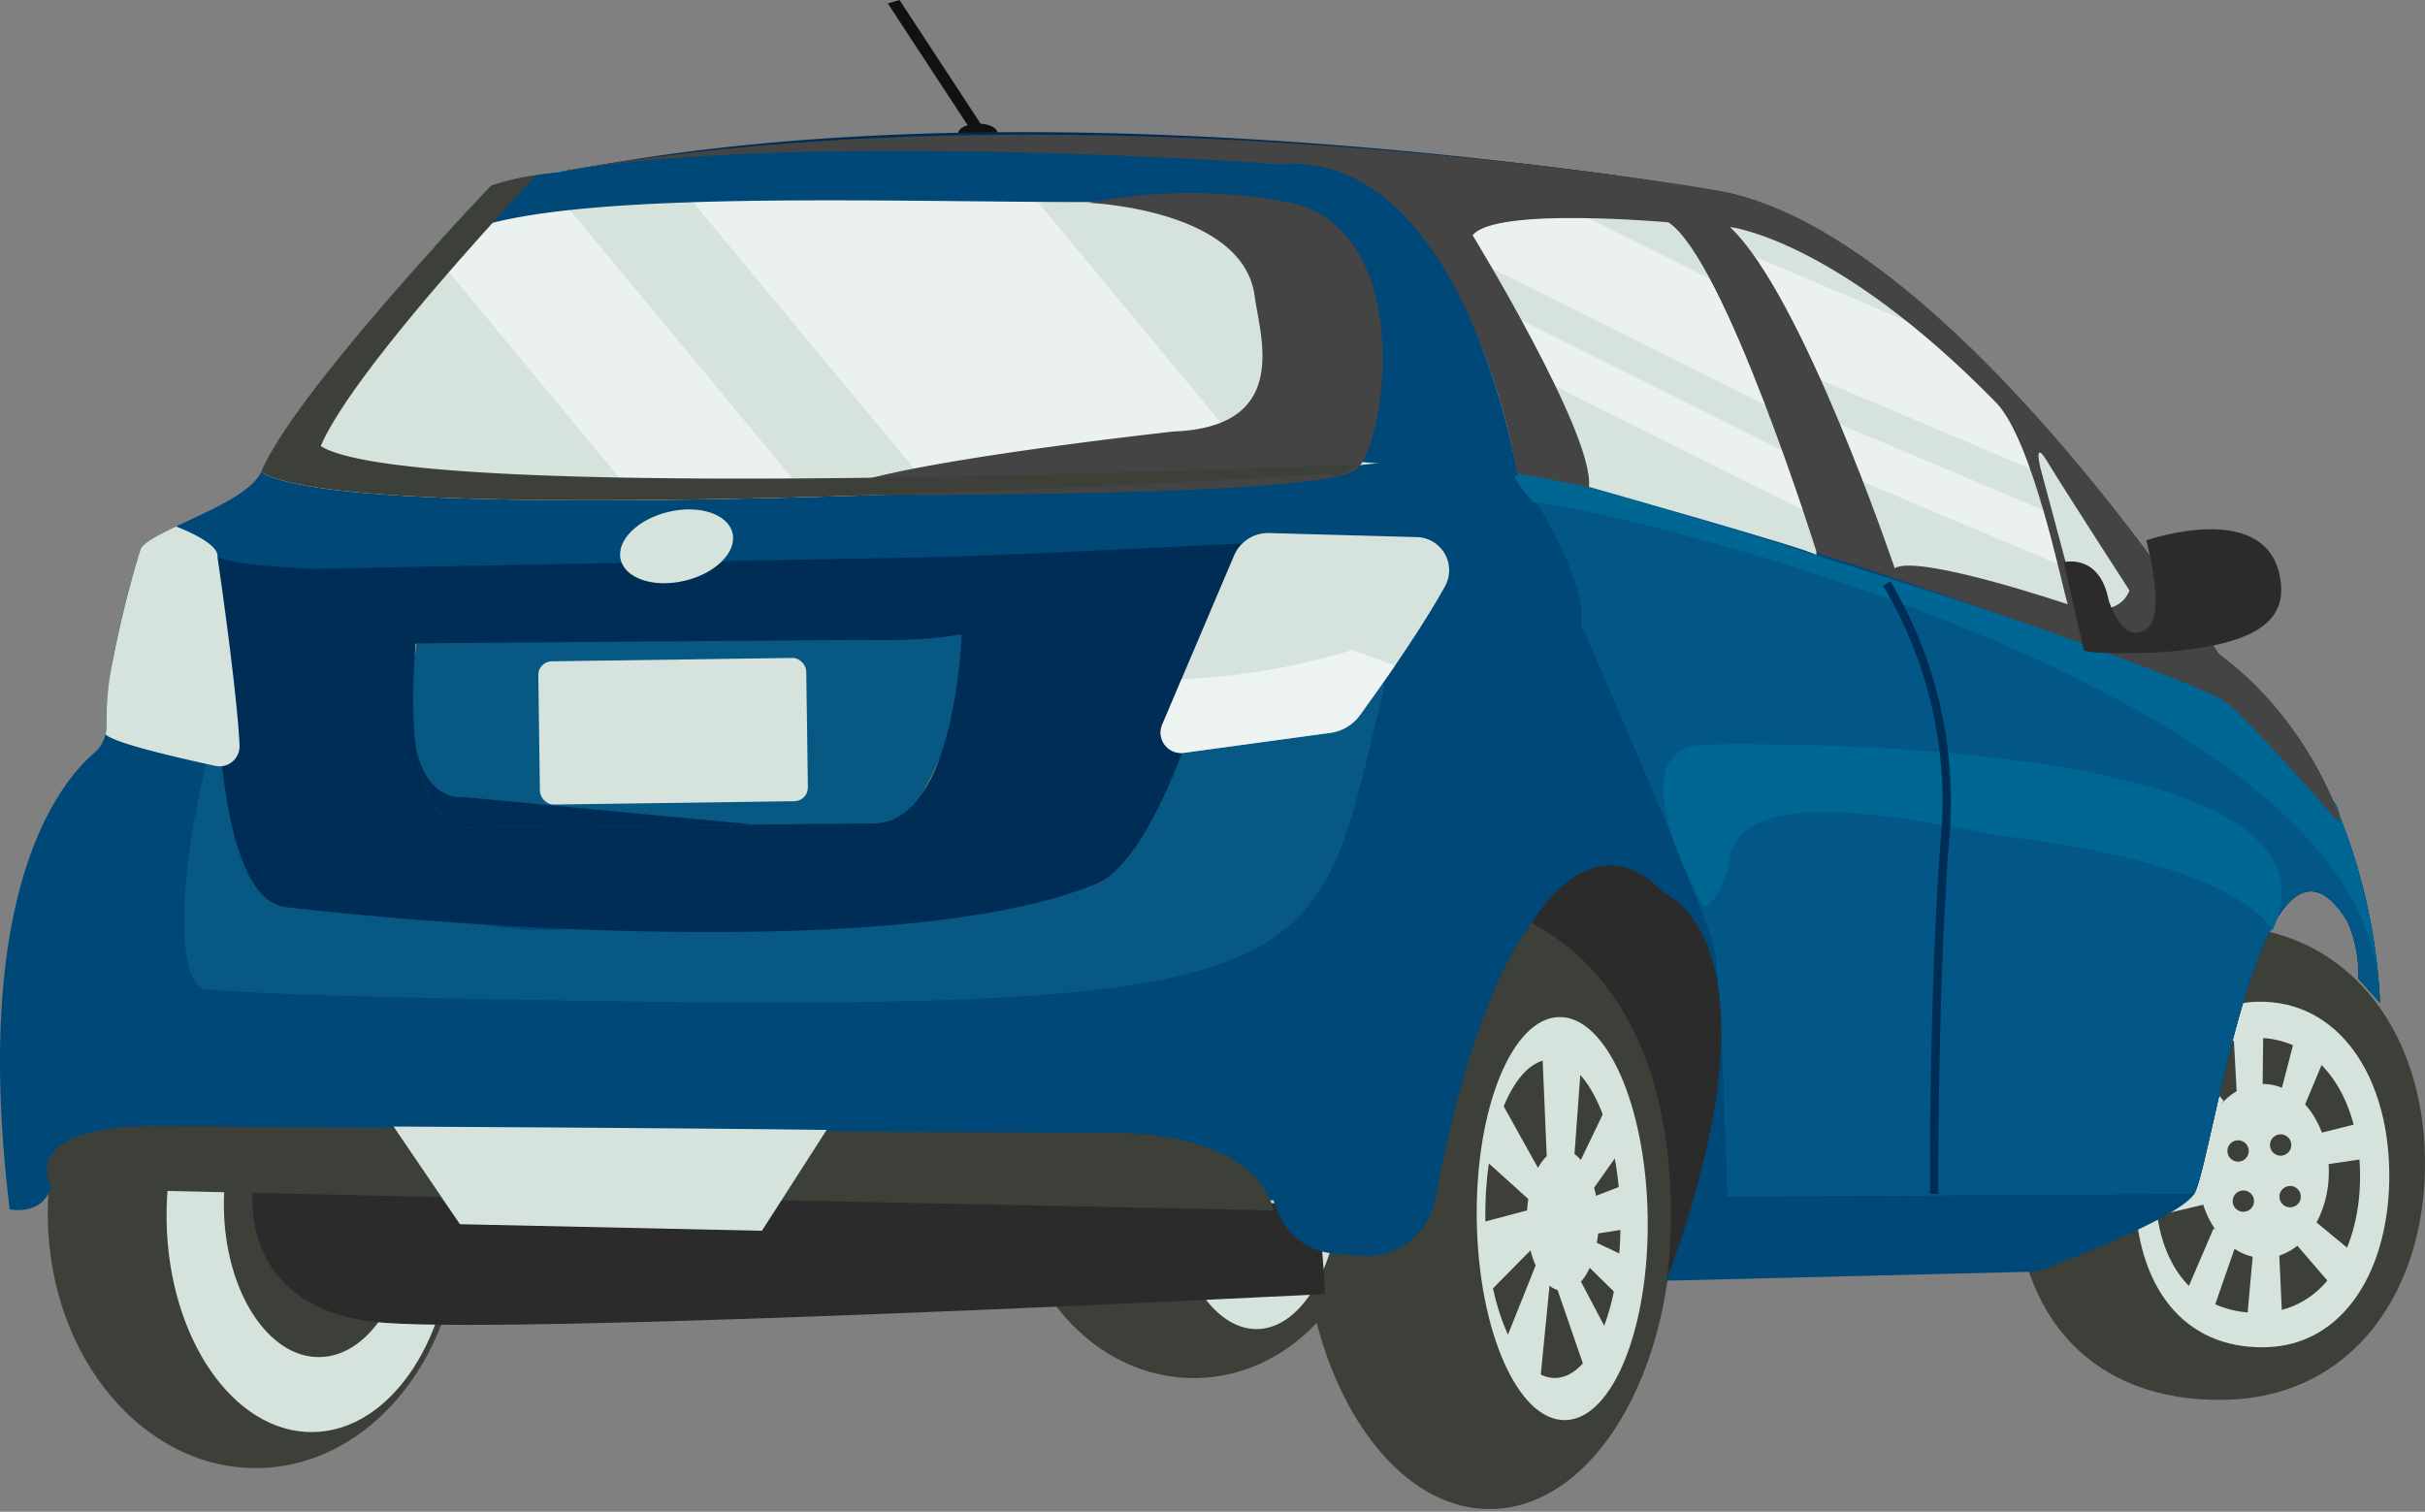 <svg id="Grupo_437" data-name="Grupo 437" xmlns="http://www.w3.org/2000/svg" xmlns:xlink="http://www.w3.org/1999/xlink" width="288.804" height="180.064" viewBox="0 0 288.804 180.064">
  <rect x="0" y="0" width="288.804" height="180.064" fill="#808080" stroke="none"/>
  <defs>
    <clipPath id="clip-path">
      <path id="Trazado_445" data-name="Trazado 445" d="M1324.866,119.273c11.96,7.444,127.191.229,127.191.229a13.263,13.263,0,0,1,3.612-1.039,46.657,46.657,0,0,1,10.981-.042l7.765.875s-5.6-36.551-28.214-36.7c0,0-60.933-2.1-85.8.946a.319.319,0,0,0-.116.016,38.571,38.571,0,0,0-7.985,1.595l-.014.015c-.229.25-3.044,3.192-6.8,7.352C1338.276,100.481,1327.589,112.894,1324.866,119.273Z" transform="translate(-1324.866 -81.887)" fill="none"/>
    </clipPath>
    <clipPath id="clip-path-2">
      <path id="Trazado_449" data-name="Trazado 449" d="M1720.994,139.123s-10.9-34.782-17.61-39.158c0,0-20.7-1.878-23.311,1.545,0,0,14.485,23.668,13.851,29.964,0,0,27.07,7.65,27.078,8.133" transform="translate(-1680.073 -99.45)" fill="none"/>
    </clipPath>
    <clipPath id="clip-path-3">
      <path id="Trazado_450" data-name="Trazado 450" d="M1795.716,147.031s-17.859-6.03-20.615-4.3c0,0-10.987-32.6-19.627-40.641,0,0,12.532,1.331,31.673,20.882C1791.585,127.507,1795.085,145.226,1795.716,147.031Z" transform="translate(-1755.475 -102.093)" fill="none"/>
    </clipPath>
  </defs>
  <path id="Trazado_389" data-name="Trazado 389" d="M1529.216,72.969c.009.639,1.069,1.143,2.366,1.124s2.342-.552,2.334-1.192-1.069-1.143-2.367-1.125S1529.207,72.329,1529.216,72.969Z" transform="translate(-1415.115 -57.049)" fill="#111"/>
  <g id="Grupo_361" data-name="Grupo 361" transform="translate(5.257 107.867)">
    <g id="Grupo_351" data-name="Grupo 351" transform="translate(149.26 0)">
      <ellipse id="Elipse_52" data-name="Elipse 52" cx="22.06" cy="35.784" rx="22.06" ry="35.784" transform="translate(0 0.635) rotate(-0.825)" fill="#3d4039"/>
      <path id="Trazado_390" data-name="Trazado 390" d="M1681.261,357.873c.191,13.257,4.9,23.938,10.525,23.857s10.024-10.893,9.833-24.15-4.9-23.938-10.525-23.857S1681.071,344.617,1681.261,357.873Z" transform="translate(-1659.904 -320.444)" fill="#d6e3dd"/>
      <path id="Trazado_391" data-name="Trazado 391" d="M1683.786,365.237c.15,10.477,3.874,18.919,8.318,18.855s7.922-8.609,7.771-19.086-3.875-18.919-8.318-18.855S1683.635,354.76,1683.786,365.237Z" transform="translate(-1661.404 -327.823)" fill="#3d4039"/>
      <path id="Trazado_392" data-name="Trazado 392" d="M1683.3,369.566l-1.12-8.245,5.627-1.493c.028-.466.078-.915.144-1.353l-5.3-4.782,2.072-6.789,4.382,7.867a5.568,5.568,0,0,1,1.04-1.4l-.615-14.462,4.929.43-1.008,13.769a4.217,4.217,0,0,1,.753.718l3.915-8.149,1.587,5.9-3.919,5.546c.086.313.163.632.229.967l5.593-2.153.307,5.756-5.65.875c-.033.389-.093.756-.153,1.125l5.465,2.578-1.371,5.249-4.943-4.856a6.544,6.544,0,0,1-1.043,1.656l4.619,8.754-3.1,4.718-4.305-12.478a2.907,2.907,0,0,1-.957-.516l-1.3,13.171-4.364-5.556,4.011-10.028a11.533,11.533,0,0,1-.612-1.8Z" transform="translate(-1660.454 -323.522)" fill="#d6e3dd"/>
    </g>
    <g id="Grupo_352" data-name="Grupo 352" transform="translate(115.047 5.876)">
      <path id="Trazado_393" data-name="Trazado 393" d="M1544.488,341.019c.2,13.919,10.11,25.061,22.132,24.888s21.608-11.6,21.407-25.515-10.109-25.061-22.132-24.888S1544.286,327.1,1544.488,341.019Z" transform="translate(-1544.484 -315.502)" fill="#3d4039"/>
      <path id="Trazado_394" data-name="Trazado 394" d="M1590.812,351.1c.151,10.454,4.892,18.862,10.592,18.78s10.2-8.623,10.047-19.077-4.894-18.862-10.592-18.779S1590.661,340.649,1590.812,351.1Z" transform="translate(-1571.989 -325.313)" fill="#d6e3dd"/>
    </g>
    <g id="Grupo_359" data-name="Grupo 359" transform="translate(234.745 2.426)">
      <path id="Trazado_395" data-name="Trazado 395" d="M1839.125,338.061c.224,15.554,9.233,25.617,24.787,25.394s24.231-13.2,24.007-28.756-9.508-27.911-25.062-27.687S1838.9,322.507,1839.125,338.061Z" transform="translate(-1839.12 -307.009)" fill="#3d4039"/>
      <path id="Trazado_396" data-name="Trazado 396" d="M1874.165,351.818c.163,11.343,5.775,18.7,15.438,18.557s15.032-9.59,14.87-20.933-5.95-20.368-15.612-20.229S1874,340.475,1874.165,351.818Z" transform="translate(-1859.926 -320.191)" fill="#d6e3dd"/>
      <path id="Trazado_397" data-name="Trazado 397" d="M1880.133,357.783c.129,9.03,4.648,14.882,12.428,14.77s12.105-7.636,11.975-16.666-4.788-16.214-12.568-16.1S1880,348.753,1880.133,357.783Z" transform="translate(-1863.469 -326.469)" fill="#3d4039"/>
      <path id="Trazado_398" data-name="Trazado 398" d="M1892.673,363.813c.082,5.724,3.64,10.313,7.945,10.251s7.731-4.752,7.647-10.476-3.64-10.313-7.946-10.251S1892.591,358.089,1892.673,363.813Z" transform="translate(-1870.916 -334.515)" fill="#d6e3dd"/>
      <g id="Grupo_353" data-name="Grupo 353" transform="translate(25.271 24.824)">
        <path id="Trazado_399" data-name="Trazado 399" d="M1913.8,369.4a1.269,1.269,0,1,0,1.251-1.287A1.27,1.27,0,0,0,1913.8,369.4Z" transform="translate(-1908.73 -368.114)" fill="#3d4039"/>
        <path id="Trazado_400" data-name="Trazado 400" d="M1901.324,371.143a1.269,1.269,0,1,0,1.251-1.287A1.27,1.27,0,0,0,1901.324,371.143Z" transform="translate(-1901.323 -369.148)" fill="#3d4039"/>
        <path id="Trazado_401" data-name="Trazado 401" d="M1902.875,385.851a1.269,1.269,0,1,0,1.251-1.287A1.269,1.269,0,0,0,1902.875,385.851Z" transform="translate(-1902.245 -377.881)" fill="#3d4039"/>
        <path id="Trazado_402" data-name="Trazado 402" d="M1916.582,384.538a1.269,1.269,0,1,0,1.25-1.288A1.269,1.269,0,0,0,1916.582,384.538Z" transform="translate(-1910.383 -377.101)" fill="#3d4039"/>
      </g>
      <g id="Grupo_358" data-name="Grupo 358" transform="translate(14.308 11.136)">
        <g id="Grupo_354" data-name="Grupo 354" transform="translate(11.607)">
          <path id="Trazado_403" data-name="Trazado 403" d="M1903.383,343.286l3.066-.228.1-8.639-3.645.1Z" transform="translate(-1902.909 -334.419)" fill="#d6e3dd"/>
          <path id="Trazado_404" data-name="Trazado 404" d="M1907.875,399.652l2.95-.3.416,9.14-4.189.316Z" transform="translate(-1905.369 -372.972)" fill="#d6e3dd"/>
        </g>
        <g id="Grupo_355" data-name="Grupo 355" transform="translate(5.984 0.938)">
          <path id="Trazado_405" data-name="Trazado 405" d="M1892.4,395.694l2.719,1.781-2.758,7.927-3.288-1.96Z" transform="translate(-1889.068 -371.738)" fill="#d6e3dd"/>
          <path id="Trazado_406" data-name="Trazado 406" d="M1916.3,345.492l2.589,1.788,3.4-8.116-3.713-2.438Z" transform="translate(-1905.235 -336.727)" fill="#d6e3dd"/>
        </g>
        <g id="Grupo_356" data-name="Grupo 356" transform="translate(0 11.903)">
          <path id="Trazado_407" data-name="Trazado 407" d="M1927.344,365.462l.629,3.7,6.969-1.023-.608-4.427Z" transform="translate(-1905.81 -363.716)" fill="#d6e3dd"/>
          <path id="Trazado_408" data-name="Trazado 408" d="M1881.828,379.948l.67,3.553-7.3,1.725-.862-5.061Z" transform="translate(-1874.339 -373.354)" fill="#d6e3dd"/>
        </g>
        <g id="Grupo_357" data-name="Grupo 357" transform="translate(2.915 3.559)">
          <path id="Trazado_409" data-name="Trazado 409" d="M1889.088,349.295l-1.7,3.061-5.873-5.839,2.419-3.337Z" transform="translate(-1881.513 -343.179)" fill="#d6e3dd"/>
          <path id="Trazado_410" data-name="Trazado 410" d="M1921.176,391.27l-2.1,2.558,5.426,6.3,2.907-3.7Z" transform="translate(-1903.818 -371.733)" fill="#d6e3dd"/>
        </g>
      </g>
    </g>
    <g id="Grupo_360" data-name="Grupo 360" transform="translate(0 6.431)">
      <ellipse id="Elipse_53" data-name="Elipse 53" cx="24.614" cy="30.109" rx="24.614" ry="30.109" transform="translate(0 0.709) rotate(-0.825)" fill="#3d4039"/>
      <path id="Trazado_411" data-name="Trazado 411" d="M1297.188,355.664c.2,14.075,8.01,25.375,17.439,25.239s16.908-11.656,16.7-25.73-8.01-25.374-17.439-25.239S1296.985,341.59,1297.188,355.664Z" transform="translate(-1282.605 -324.625)" fill="#d6e3dd"/>
      <path id="Trazado_412" data-name="Trazado 412" d="M1313.987,363.252c.143,9.9,5.248,17.854,11.4,17.765s11.027-8.186,10.885-18.086-5.247-17.853-11.4-17.765S1313.844,353.352,1313.987,363.252Z" transform="translate(-1292.58 -333.669)" fill="#3d4039"/>
    </g>
  </g>
  <path id="Trazado_413" data-name="Trazado 413" d="M1450.071,396.413s-94.22,4.8-112.011,3.424-15.646-16.1-15.646-16.1l126.832,1.945S1450.031,393.693,1450.071,396.413Z" transform="translate(-1292.28 -242.276)" fill="#2a2b2a"/>
  <path id="Trazado_414" data-name="Trazado 414" d="M1249.515,203.013s4.747.931,5.024-3.7l46.192,1.032,2.467,3.1,35.308.71,2.62-3.433,58.889,1.212.546,1.394a7.791,7.791,0,0,0,6.483,4.919c1.085.109,2.267.216,3.442.3a8.336,8.336,0,0,0,8.813-6.8c1.9-10.235,6.475-29.7,14.661-36.251a9.3,9.3,0,0,1,5.278-2.208s20.734,2.8,7.606,48.212l44.081-1.081s16.6-6.042,18.727-9.22,8.071-49.021,18.276-32.484a15.575,15.575,0,0,1,1.3,6.814l2.58,2.865a68.553,68.553,0,0,0-4.862-22.359c-.226-.548-.466-1.1-.721-1.658a42.962,42.962,0,0,0-13.629-17.532s-32.4-50.788-60.03-55.236c0,0-82.785-14.52-145.692-.557,0,0-23.225,24.272-27.436,34.125-1.067,2.482-6.258,4.66-10.091,6.471-2.248,1.063-4.033,2-4.283,2.8,0,0-4.4,14.15-4.024,20.818a3.644,3.644,0,0,1-.114,1.133,4.118,4.118,0,0,1-1.375,2.268C1255.184,152.446,1244.927,165.534,1249.515,203.013Z" transform="translate(-1248.359 -58.955)" fill="#004877"/>
  <path id="Trazado_415" data-name="Trazado 415" d="M1373.024,377.062l43.051.831-3.546,5.612-35.312-.7Z" transform="translate(-1322.378 -238.31)" fill="none" stroke="#111" stroke-miterlimit="10" stroke-width="1"/>
  <path id="Trazado_416" data-name="Trazado 416" d="M1495.949,78.213a59.142,59.142,0,0,1,14.367,3.372c-1.926-3.846,21.156-2.629,28.925-2.059-22.763-3.11-80.068-9.844-126.391-.452C1412.567,79.572,1471.186,75.326,1495.949,78.213Z" transform="translate(-1346.023 -58.53)" fill="#002d56"/>
  <path id="Trazado_417" data-name="Trazado 417" d="M1873.551,211.243" transform="translate(-1619.561 -139.856)" fill="none" stroke="#111" stroke-miterlimit="10" stroke-width="1"/>
  <path id="Trazado_418" data-name="Trazado 418" d="M1445.252,236.3c-7.849,31.478-4.682,37.89-80.025,37.437,0,0-51.052-.495-60.292-1.592-3.561-.423-3.536-13.2.508-28.758,0,0,9.656,19.233,36.9,21.608S1446.77,230.217,1445.252,236.3Z" transform="translate(-1280.406 -154.335)" fill="#085884"/>
  <path id="Trazado_419" data-name="Trazado 419" d="M1434.6,194.738s-114.288,6.129-122.811,1.653c0,0-2.341,40.463,8.1,41.709,18.976,2.264,73.924,6.543,96.46-2.73C1426.217,231.311,1433.178,196.572,1434.6,194.738Z" transform="translate(-1285.888 -130.057)" fill="#002d56"/>
  <path id="Trazado_420" data-name="Trazado 420" d="M1434.808,221.245s-.646,22.254-10.312,22.635l-47.627.444s-9.151,2.55-7.086-21.9Z" transform="translate(-1320.274 -145.795)" fill="#085884"/>
  <g id="Grupo_365" data-name="Grupo 365" transform="translate(49.387 76.627)">
    <g id="Grupo_364" data-name="Grupo 364">
      <g id="Grupo_362" data-name="Grupo 362">
        <path id="Trazado_421" data-name="Trazado 421" d="M1369.924,225.83c.036-.552.073-1.105.123-1.688l.089,0C1370.056,224.724,1369.987,225.283,1369.924,225.83Z" transform="translate(-1369.924 -224.141)" fill="#eebb2d"/>
      </g>
      <path id="Trazado_422" data-name="Trazado 422" d="M1375.905,260.985l34.8,3.3-33.279.31s-5.509,1.528-7.012-9.212C1371.9,261.662,1375.905,260.985,1375.905,260.985Z" transform="translate(-1370.212 -242.688)" fill="#002d56"/>
      <g id="Grupo_363" data-name="Grupo 363" transform="translate(60.42 13.571)">
        <path id="Trazado_423" data-name="Trazado 423" d="M1520.775,257.547a19.4,19.4,0,0,1-2.129,4.335A27.553,27.553,0,0,0,1520.775,257.547Z" transform="translate(-1518.646 -257.547)" fill="#eebb2d"/>
      </g>
    </g>
  </g>
  <rect id="Rectángulo_214" data-name="Rectángulo 214" width="31.913" height="17.064" rx="1.625" transform="matrix(-1, 0.014, -0.014, -1, 96.237, 95.41)" fill="#d6e3dd"/>
  <path id="Trazado_424" data-name="Trazado 424" d="M1279.291,214.6c.864,1.039,8.768,2.844,13.08,3.778a2.386,2.386,0,0,0,2.88-2.458c-.084-2.01-.363-4.718-.681-7.592-.783-7-1.948-14.842-1.948-14.842.234-1.7-4.756-3.548-4.756-3.548l-.148-.09c-2.254,1.066-4.031,2-4.277,2.793a129.308,129.308,0,0,0-3.314,13.331v.018a33.664,33.664,0,0,0-.722,7.483A3.3,3.3,0,0,1,1279.291,214.6Z" transform="translate(-1266.724 -127.152)" fill="#d6e3dd"/>
  <path id="Trazado_425" data-name="Trazado 425" d="M1700.611,192.073s15.12,34.484,15.908,38.825,1.511,29.356,1.511,29.356l55.6-.322c2.131-3.165,8.071-49.021,18.276-32.485a15.574,15.574,0,0,1,1.3,6.814l2.58,2.865a68.552,68.552,0,0,0-4.862-22.359,2.947,2.947,0,0,0-.721-1.658s-4.7-11.277-23.188-16.48a63.239,63.239,0,0,0-6.491-1.459s-15.883-5.893-32.357-11.488c-.045-.014-.1-.028-.146-.041-15.351-5.2-31.163-10.113-35.059-9.708C1692.965,173.933,1701.481,186.025,1700.611,192.073Z" transform="translate(-1512.34 -117.69)" fill="#002d56"/>
  <path id="Trazado_426" data-name="Trazado 426" d="M1700.611,192.073s15.12,34.484,15.908,38.825,1.511,29.356,1.511,29.356l55.6-.322c2.131-3.165,8.071-49.021,18.276-32.485a15.574,15.574,0,0,1,1.3,6.814l2.58,2.865a68.552,68.552,0,0,0-4.862-22.359,2.947,2.947,0,0,0-.721-1.658s-4.7-11.277-23.188-16.48a63.239,63.239,0,0,0-6.491-1.459s-15.883-5.893-32.357-11.488c-.045-.014-.1-.028-.146-.041-15.351-5.2-31.163-10.113-35.059-9.708C1692.965,173.933,1701.481,186.025,1700.611,192.073Z" transform="translate(-1512.34 -117.69)" fill="#025787"/>
  <g id="Grupo_366" data-name="Grupo 366" transform="translate(180.293 56.238)">
    <path id="Trazado_427" data-name="Trazado 427" d="M1939.866,321.915l-.15-.167c.016-.163.007-.328.013-.491C1939.78,321.47,1939.823,321.688,1939.866,321.915Z" transform="translate(-1839.14 -261.414)" fill="#006693"/>
    <path id="Trazado_428" data-name="Trazado 428" d="M1692.48,173.96c4.382.5,9.473,2.011,15.534,3.766,0,0,8.479,2.518,19.525,5.943.044.014.1.028.146.041,12.576,3.924,28.434,9.006,38.849,12.947,4.828,1.816,9.556,3.094,11.2,4.187,0,0,9.177,8.271,11.991,12.293a2.946,2.946,0,0,1,.72,1.658,69.733,69.733,0,0,1,4.745,20.246c-3.046-37.018-96.766-57.848-100.662-57.444C1694.525,177.6,1691.088,173.8,1692.48,173.96Z" transform="translate(-1692.148 -173.955)" fill="#006693"/>
  </g>
  <path id="Trazado_429" data-name="Trazado 429" d="M1808.437,275.972s-2.6-7.515-30.7-11.143c-8.478-1.094-33.081-7.818-34.048,3.15-.126,1.436-2.092,5.833-3.073,4.88,0,0-11.16-19.424.935-19.115C1741.549,253.744,1819.938,251.869,1808.437,275.972Z" transform="translate(-1537.845 -165.071)" fill="#006693"/>
  <path id="Trazado_430" data-name="Trazado 430" d="M1427.445,198.316s5.958,10.795-20.527,10.088l-53.31.405s-9.423.5-11.372-8.9Z" transform="translate(-1304.098 -132.181)" fill="#002d56"/>
  <rect id="Rectángulo_215" data-name="Rectángulo 215" width="27.199" height="4.17" transform="translate(114.215 23.832) rotate(179.175)" fill="#eebb2d"/>
  <path id="Trazado_431" data-name="Trazado 431" d="M1520.1,50.895l-1.389.416-10.076-15.369,1.389-.416Z" transform="translate(-1402.898 -35.526)" fill="#111"/>
  <path id="Trazado_432" data-name="Trazado 432" d="M1430.206,190.856c.537,2.266,3.955,3.4,7.633,2.523s6.225-3.416,5.688-5.681-3.955-3.4-7.633-2.523S1429.67,188.591,1430.206,190.856Z" transform="translate(-1356.287 -124.204)" fill="#d6e3dd"/>
  <path id="Trazado_433" data-name="Trazado 433" d="M1262.75,373.062l46.193,1.032,2.468,3.1,35.307.71,2.62-3.432,58.888,1.212s-1.122-9.245-19.835-9.26c-28.174-.022-112.69-.8-112.69-.8S1258.833,364.966,1262.75,373.062Z" transform="translate(-1256.554 -231.51)" fill="#3d4039"/>
  <path id="Trazado_434" data-name="Trazado 434" d="M1415.312,366.22l-7.708,12.013-35.966-.783-7.9-11.635S1399.208,365.993,1415.312,366.22Z" transform="translate(-1316.865 -231.632)" fill="#d6e3dd"/>
  <path id="Trazado_435" data-name="Trazado 435" d="M1713.467,338.729s4.994-31.28-16.05-42.611c0,0,7.089-12.63,15.721-3.582C1713.138,292.537,1728.32,298.134,1713.467,338.729Z" transform="translate(-1514.983 -186.185)" fill="#2a2b2a"/>
  <path id="Trazado_436" data-name="Trazado 436" d="M1591.337,217.994l17.419-2.373a5.226,5.226,0,0,0,3.6-2.155c1.013-1.417,2.533-3.505,4.141-5.853,2.077-3.056,4.352-6.539,5.97-9.477a3.947,3.947,0,0,0-3.331-5.838l-17.645-.484a4.4,4.4,0,0,0-4.15,2.661l-6.264,14.74-2.3,5.42A2.434,2.434,0,0,0,1591.337,217.994Z" transform="translate(-1450.365 -128.32)" fill="#d6e3dd"/>
  <path id="Trazado_437" data-name="Trazado 437" d="M1591.337,238.333l17.419-2.373a5.226,5.226,0,0,0,3.6-2.155c1.013-1.417,2.533-3.505,4.141-5.853l-5.046-1.883a79.887,79.887,0,0,1-20.374,3.485l-2.3,5.42A2.434,2.434,0,0,0,1591.337,238.333Z" transform="translate(-1450.365 -148.66)" fill="#fff" opacity="0.57"/>
  <path id="Trazado_438" data-name="Trazado 438" d="M1801.47,206.626a50.615,50.615,0,0,1,7.032,29.144q-.029.488-.069.98c-1.438,17.671-1.321,42.574-1.321,42.574" transform="translate(-1576.764 -137.115)" fill="none" stroke="#002d56" stroke-miterlimit="10" stroke-width="1"/>
  <g id="Grupo_376" data-name="Grupo 376" transform="translate(31.082 16.037)">
    <path id="Trazado_439" data-name="Trazado 439" d="M1324.866,115.184c11.96,7.444,127.191.229,127.191.229,3.2-1.569,8.87-1.608,14.593-1.081a142.35,142.35,0,0,1,17.83,3.022c22.812,5.475,70.228,22.5,74.1,25.046,2.664,1.749,13.76,14.556,13.76,14.556l.03-.914c-2.827-6.893-7.282-14.025-14.349-19.19,0,0-32.4-50.788-60.029-55.236,0,0-3.986-.7-10.89-1.642-.043,0-.073-.013-.1-.013-22.763-3.11-76.857-8.845-123.647-1.034-1,.174-1.968.347-2.952.521a.318.318,0,0,0-.116.016q-4.037.712-7.985,1.595l-.014.015C1351.587,81.809,1329.006,105.491,1324.866,115.184Z" transform="translate(-1324.866 -75)" fill="#434443"/>
    <path id="Trazado_440" data-name="Trazado 440" d="M1324.866,119.273c11.96,7.444,127.191.229,127.191.229a13.263,13.263,0,0,1,3.612-1.039,46.657,46.657,0,0,1,10.981-.042l7.765.875s-5.6-36.551-28.214-36.7c0,0-60.933-2.1-85.8.946a.319.319,0,0,0-.116.016,38.571,38.571,0,0,0-7.985,1.595l-.014.015c-.229.25-3.044,3.192-6.8,7.352C1338.276,100.481,1327.589,112.894,1324.866,119.273Z" transform="translate(-1324.866 -79.089)" fill="#d6e3dd"/>
    <path id="Trazado_441" data-name="Trazado 441" d="M1720.994,139.123s-10.9-34.782-17.61-39.158c0,0-20.7-1.878-23.311,1.545,0,0,14.485,23.668,13.851,29.964,0,0,27.07,7.65,27.078,8.133" transform="translate(-1535.767 -89.517)" fill="#d6e3dd"/>
    <path id="Trazado_442" data-name="Trazado 442" d="M1795.716,147.031s-17.859-6.03-20.615-4.3c0,0-10.987-32.6-19.627-40.641,0,0,12.532,1.331,31.673,20.882C1791.585,127.507,1795.085,145.226,1795.716,147.031Z" transform="translate(-1580.536 -91.086)" fill="#d6e3dd"/>
    <path id="Trazado_443" data-name="Trazado 443" d="M1847.041,169.357c-.325-.539-1.579-2.607-.9.557l4.5,16.8s4.824,1.291,6.136-2.083C1856.781,184.631,1849,172.6,1847.041,169.357Z" transform="translate(-1634.251 -130.334)" fill="#d6e3dd"/>
    <path id="Trazado_444" data-name="Trazado 444" d="M1853.389,194.622s4.244-1.1,5.323,4.509c0,0,1.7,5.68,4.641,3.365,2.244-1.768-.158-10.477-.158-10.477s15.029-5.238,16.039,5.171c.431,4.436-2.937,7.5-15.115,8.2,0,0-6.978.282-8.345-.243C1855.775,205.145,1853.81,196.686,1853.389,194.622Z" transform="translate(-1638.672 -143.697)" fill="#2a2b2a"/>
    <g id="Grupo_369" data-name="Grupo 369" transform="translate(0 2.798)">
      <g id="Grupo_368" data-name="Grupo 368" clip-path="url(#clip-path)">
        <g id="Grupo_367" data-name="Grupo 367" transform="translate(-10.638 -63.02)" opacity="0.51">
          <rect id="Rectángulo_216" data-name="Rectángulo 216" width="31.616" height="183.531" transform="translate(163.713 141.294) rotate(140.341)" fill="#fff"/>
          <rect id="Rectángulo_217" data-name="Rectángulo 217" width="15.808" height="183.531" transform="matrix(-0.77, 0.638, -0.638, -0.77, 129.301, 168.015)" fill="#fff"/>
        </g>
      </g>
    </g>
    <path id="Trazado_446" data-name="Trazado 446" d="M1375.625,91.251a6.385,6.385,0,0,0,1.469-.761c11.5-7.666,68.688-3.559,91.573-4.945,29.248-1.772,16.639,31.2,16.639,31.2l19.389,1.759s-6.264-38.837-28.357-37.174c0,0-57.7-4.093-85.8.946a.317.317,0,0,0-.116.016,38.555,38.555,0,0,0-7.985,1.595l-.014.015C1382.2,84.149,1379.381,87.091,1375.625,91.251Z" transform="translate(-1355.004 -77.826)" fill="#004877"/>
    <path id="Trazado_447" data-name="Trazado 447" d="M1522.528,93.271s18.488.7,19.835,11.139c.6,4.642,4.414,15.532-9.606,16.1,0,0-38.942,4.252-40.9,7.545,0,0,58.015.486,62.583-2.99,3.488-2.654,7.6-29.478-8.851-32.014A64.015,64.015,0,0,0,1522.528,93.271Z" transform="translate(-1424.016 -85.153)" fill="#434443"/>
    <path id="Trazado_448" data-name="Trazado 448" d="M1345.488,95.473c3.755-4.16,6.571-7.1,6.8-7.352l.014-.015a29.927,29.927,0,0,1,5.375-1.236c-1.224,1.307-2.994,3.213-5.075,5.517-7.211,7.967-17.9,20.38-20.621,26.759,11.96,7.444,126.786,1.781,123.688,2.275-1.389.223-2.052,1.6-3.612,1.039,0,0-115.231,7.216-127.191-.229C1327.589,115.853,1338.276,103.44,1345.488,95.473Z" transform="translate(-1324.866 -82.048)" fill="#3d4039"/>
    <g id="Grupo_372" data-name="Grupo 372" transform="translate(144.306 9.933)">
      <g id="Grupo_371" data-name="Grupo 371" clip-path="url(#clip-path-2)">
        <g id="Grupo_370" data-name="Grupo 370" transform="translate(-9.06 -6.781)" opacity="0.51">
          <rect id="Rectángulo_218" data-name="Rectángulo 218" width="10.474" height="60.802" transform="matrix(-0.447, 0.895, -0.895, -0.447, 63.594, 27.159)" fill="#fff"/>
          <rect id="Rectángulo_219" data-name="Rectángulo 219" width="5.237" height="60.802" transform="translate(56.738 39.861) rotate(116.533)" fill="#fff"/>
        </g>
      </g>
    </g>
    <g id="Grupo_375" data-name="Grupo 375" transform="translate(174.939 11.007)">
      <g id="Grupo_374" data-name="Grupo 374" clip-path="url(#clip-path-3)">
        <g id="Grupo_373" data-name="Grupo 373" transform="translate(-9.846 1.535)" opacity="0.51">
          <rect id="Rectángulo_220" data-name="Rectángulo 220" width="10.474" height="60.802" transform="translate(64.084 23.672) rotate(112.913)" fill="#fff"/>
          <rect id="Rectángulo_221" data-name="Rectángulo 221" width="5.237" height="60.802" transform="matrix(-0.389, 0.921, -0.921, -0.389, 58.043, 36.781)" fill="#fff"/>
        </g>
      </g>
    </g>
  </g>
</svg>
